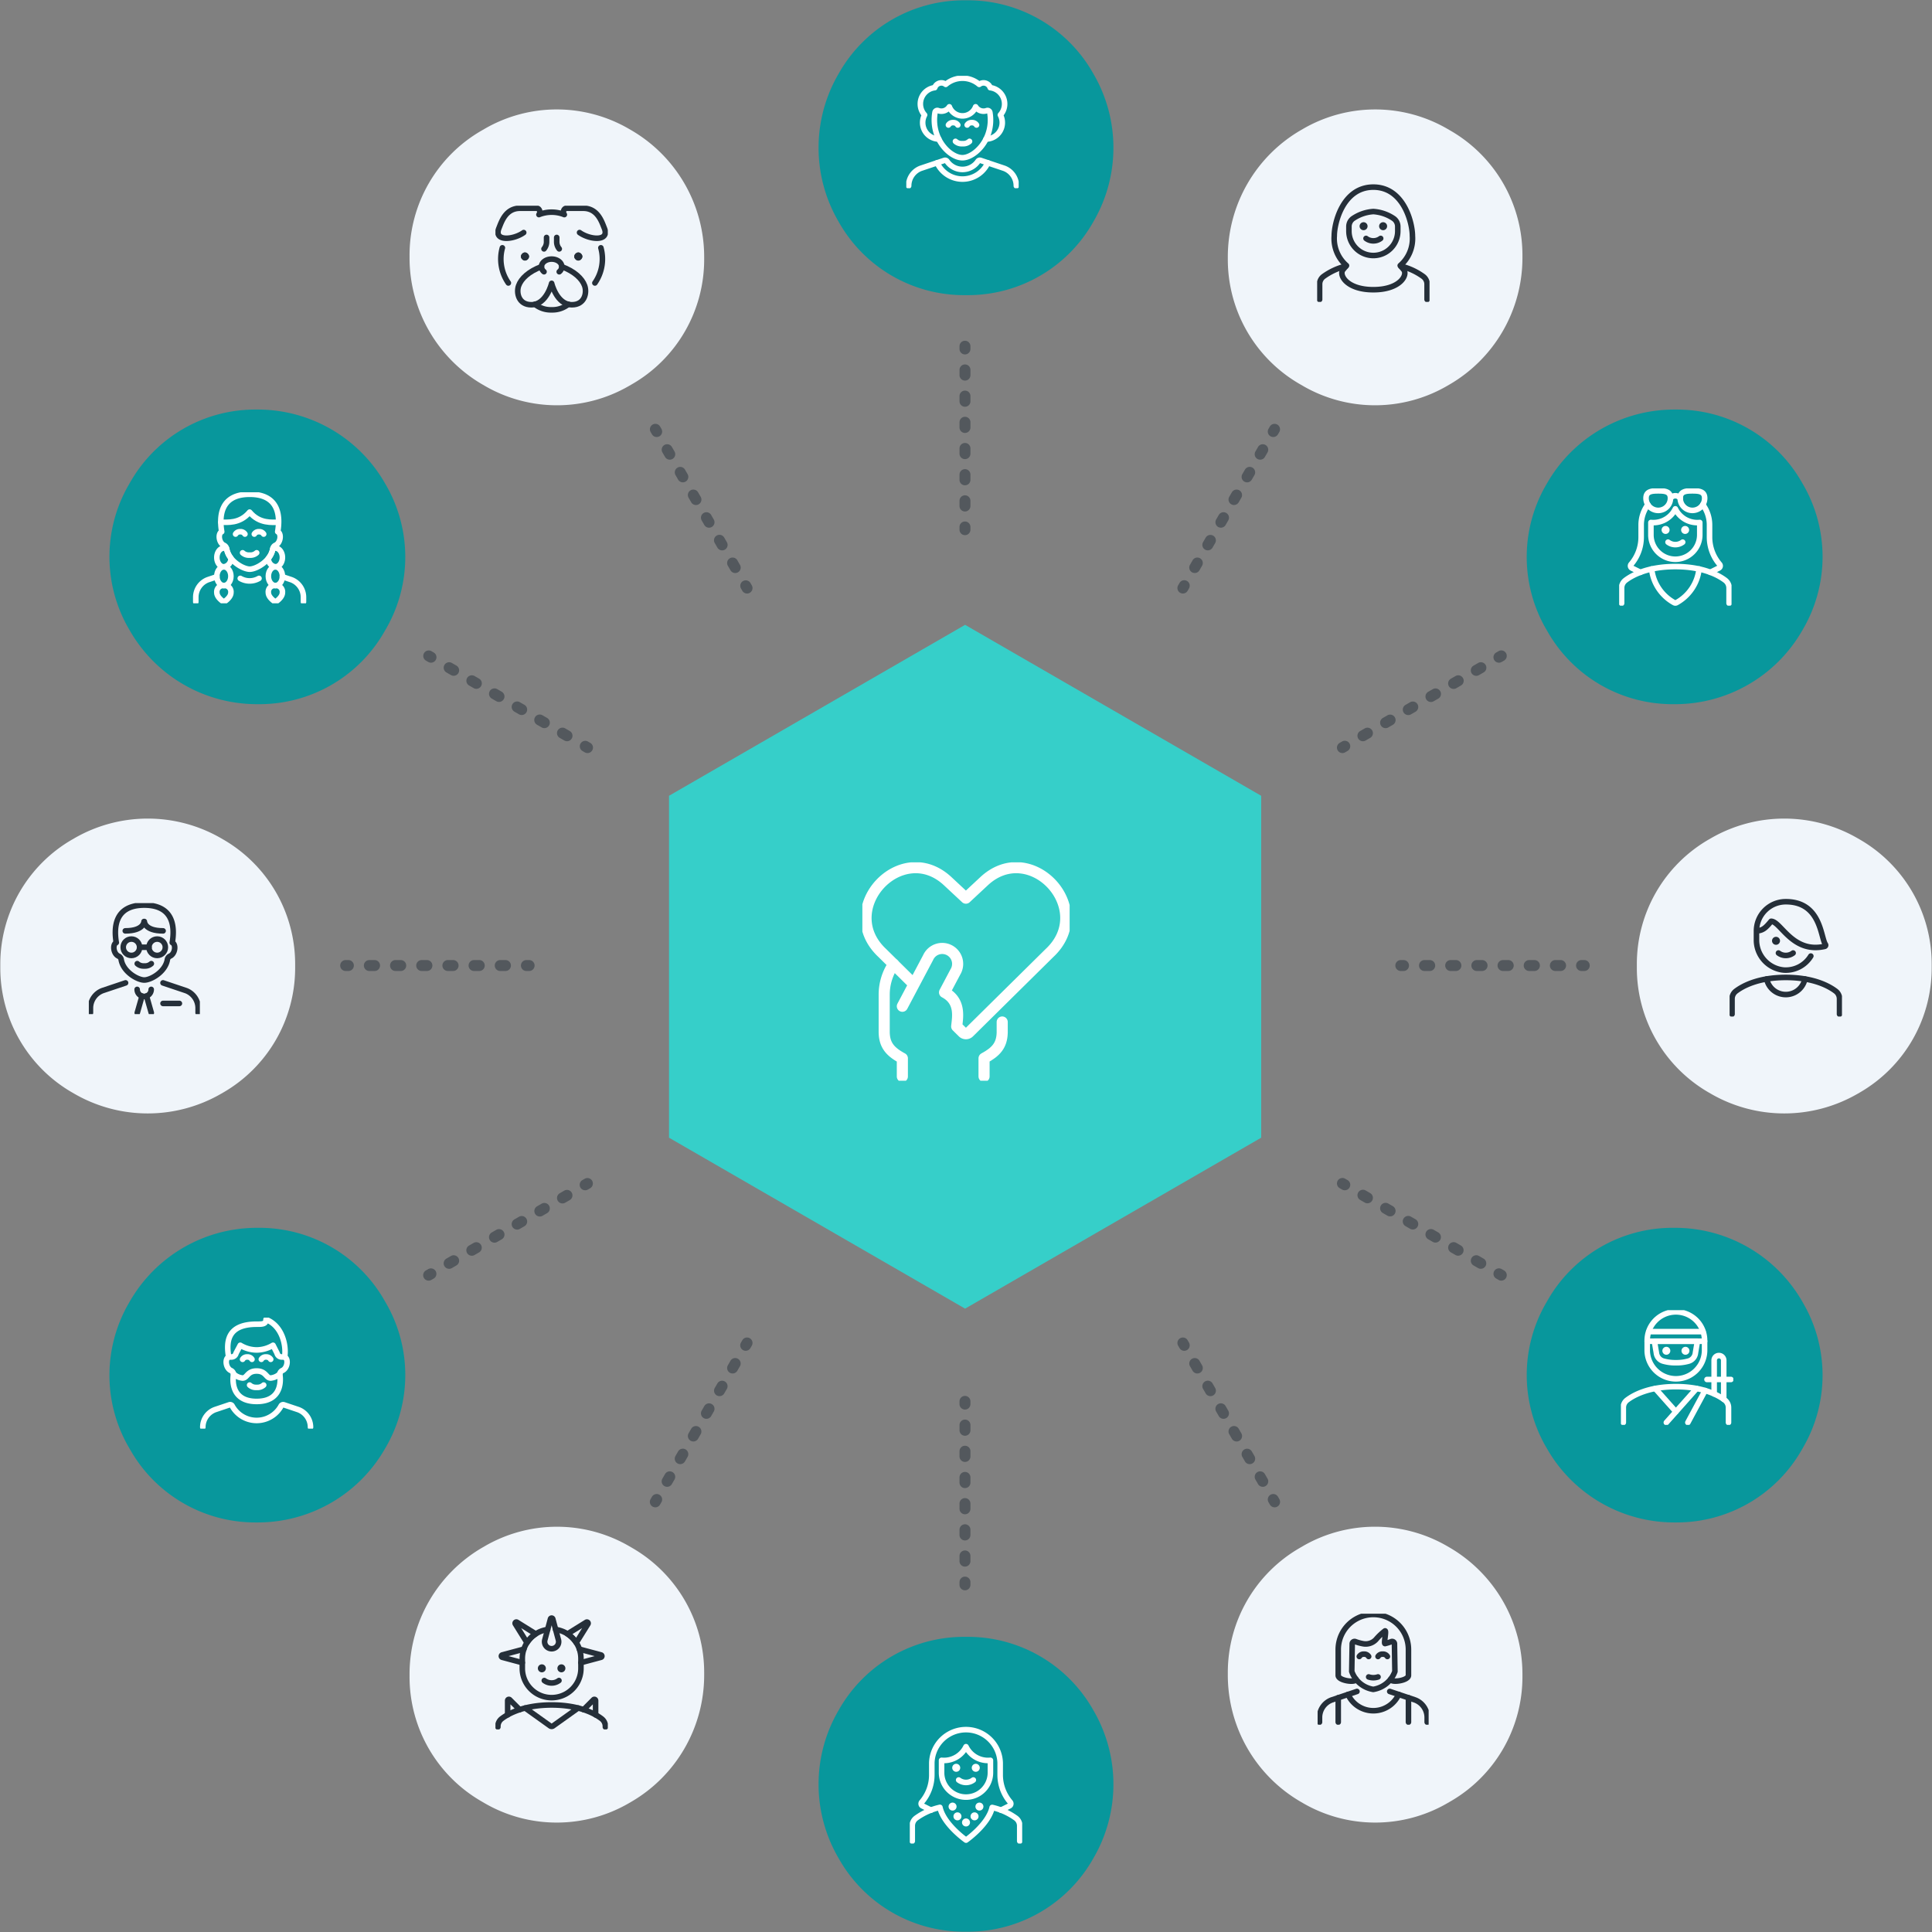 <svg xmlns="http://www.w3.org/2000/svg" xmlns:xlink="http://www.w3.org/1999/xlink" width="522" height="522" viewBox="0 0 522 522"><rect x="0" y="0" width="522" height="522" fill="#808080" stroke="none"/><defs><clipPath id="clip-path"><rect id="Rechteck_3107" data-name="Rechteck 3107" width="522" height="522" transform="translate(-0.082 -0.082)" fill="#e3e9ef"></rect></clipPath><clipPath id="clip-path-2"><rect id="Rechteck_3106" data-name="Rechteck 3106" width="522" height="522" transform="translate(-0.082 -0.082)" fill="none"></rect></clipPath><clipPath id="clip-path-3"><rect id="Rechteck_3094" data-name="Rechteck 3094" width="2.951" height="52.522" fill="none"></rect></clipPath><clipPath id="clip-path-4"><rect id="Rechteck_3095" data-name="Rechteck 3095" width="2.951" height="52.52" fill="none"></rect></clipPath><clipPath id="clip-path-5"><rect id="Rechteck_3096" data-name="Rechteck 3096" width="27.736" height="45.881" fill="none"></rect></clipPath><clipPath id="clip-path-6"><rect id="Rechteck_3097" data-name="Rechteck 3097" width="27.735" height="45.878" fill="none"></rect></clipPath><clipPath id="clip-path-7"><rect id="Rechteck_3098" data-name="Rechteck 3098" width="45.88" height="27.738" fill="none"></rect></clipPath><clipPath id="clip-path-8"><rect id="Rechteck_3099" data-name="Rechteck 3099" width="45.879" height="27.735" fill="none"></rect></clipPath><clipPath id="clip-path-9"><rect id="Rechteck_3100" data-name="Rechteck 3100" width="52.521" height="2.951" fill="none"></rect></clipPath><clipPath id="clip-path-10"><rect id="Rechteck_3101" data-name="Rechteck 3101" width="52.519" height="2.951" fill="none"></rect></clipPath><clipPath id="clip-path-14"><rect id="Rechteck_3105" data-name="Rechteck 3105" width="27.735" height="45.879" fill="none"></rect></clipPath><clipPath id="clip-path-15"><rect id="Rechteck_3057" data-name="Rechteck 3057" width="56" height="59" transform="translate(0.32 0.237)" fill="none" stroke="#fff" stroke-width="3"></rect></clipPath><clipPath id="clip-path-16"><rect id="Rechteck_3058" data-name="Rechteck 3058" width="30.361" height="30.735" fill="none" stroke="#252f39" stroke-width="1.5"></rect></clipPath><clipPath id="clip-path-17"><rect id="Rechteck_3059" data-name="Rechteck 3059" width="30.361" height="31.681" fill="none" stroke="#252f39" stroke-width="1.5"></rect></clipPath><clipPath id="clip-path-18"><rect id="Rechteck_3060" data-name="Rechteck 3060" width="30.361" height="31.007" fill="none" stroke="#fff" stroke-width="1.5"></rect></clipPath><clipPath id="clip-path-19"><rect id="Rechteck_3061" data-name="Rechteck 3061" width="30.361" height="31.681" fill="none" stroke="#fff" stroke-width="1.5"></rect></clipPath><clipPath id="clip-path-21"><rect id="Rechteck_3063" data-name="Rechteck 3063" width="30" height="30" transform="translate(0.121 0.422)" fill="none" stroke="#252f39" stroke-width="1.5"></rect></clipPath><clipPath id="clip-path-22"><rect id="Rechteck_3090" data-name="Rechteck 3090" width="31" height="30" transform="translate(-0.163 0.117)" fill="none" stroke="#fff" stroke-width="1.5"></rect></clipPath><clipPath id="clip-path-23"><rect id="Rechteck_3091" data-name="Rechteck 3091" width="30" height="30" transform="translate(0.198 0.082)" fill="none" stroke="#252f39" stroke-width="1.5"></rect></clipPath><clipPath id="clip-path-24"><rect id="Rechteck_3092" data-name="Rechteck 3092" width="31" height="30" transform="translate(-0.266 0.086)" fill="none" stroke="#fff" stroke-width="1.5"></rect></clipPath><clipPath id="clip-path-25"><rect id="Rechteck_3093" data-name="Rechteck 3093" width="30.361" height="28.819" fill="none" stroke="#252f39" stroke-width="1.5"></rect></clipPath><clipPath id="clip-path-26"><rect id="Rechteck_3108" data-name="Rechteck 3108" width="30.361" height="31.676" fill="none" stroke="#252f39" stroke-width="1.5"></rect></clipPath><clipPath id="clip-path-27"><rect id="Rechteck_3109" data-name="Rechteck 3109" width="30.361" height="30.349" fill="none" stroke="#fff" stroke-width="1.5"></rect></clipPath></defs><g id="Gruppe_5209" data-name="Gruppe 5209" transform="translate(-730.918 -861.918)"><g id="Gruppe_5203" data-name="Gruppe 5203" transform="translate(731 862)" clip-path="url(#clip-path)"><g id="Gruppe_5202" data-name="Gruppe 5202"><g id="Gruppe_5201" data-name="Gruppe 5201" clip-path="url(#clip-path-2)"><g id="Gruppe_5167" data-name="Gruppe 5167" transform="translate(259.164 91.987)" opacity="0.5"><g id="Gruppe_5166" data-name="Gruppe 5166"><g id="Gruppe_5165" data-name="Gruppe 5165" clip-path="url(#clip-path-3)"><path id="Pfad_6720" data-name="Pfad 6720" d="M177.149,66.041a1.476,1.476,0,0,1-1.475-1.475v-.738a1.475,1.475,0,1,1,2.951,0v.738a1.476,1.476,0,0,1-1.475,1.475" transform="translate(-175.674 -62.353)" fill="#252f39"></path><path id="Pfad_6721" data-name="Pfad 6721" d="M177.149,106.419a1.476,1.476,0,0,1-1.475-1.475v-1.416a1.475,1.475,0,0,1,2.951,0v1.416a1.476,1.476,0,0,1-1.475,1.475m0-7.075a1.476,1.476,0,0,1-1.475-1.475V96.457a1.475,1.475,0,0,1,2.951,0v1.412a1.476,1.476,0,0,1-1.475,1.475m0-7.071a1.476,1.476,0,0,1-1.475-1.475V89.383a1.475,1.475,0,0,1,2.951,0V90.8a1.476,1.476,0,0,1-1.475,1.475m0-7.072a1.476,1.476,0,0,1-1.475-1.475V82.309a1.475,1.475,0,0,1,2.951,0v1.416a1.476,1.476,0,0,1-1.475,1.475m0-7.075a1.474,1.474,0,0,1-1.475-1.475V75.237a1.475,1.475,0,0,1,2.951,0V76.65a1.474,1.474,0,0,1-1.475,1.475m0-7.072a1.476,1.476,0,0,1-1.475-1.475V68.164a1.475,1.475,0,1,1,2.951,0v1.413a1.476,1.476,0,0,1-1.475,1.475" transform="translate(-175.674 -60.292)" fill="#252f39"></path><path id="Pfad_6722" data-name="Pfad 6722" d="M177.149,99.143a1.476,1.476,0,0,1-1.475-1.475V96.93a1.475,1.475,0,1,1,2.951,0v.738a1.476,1.476,0,0,1-1.475,1.475" transform="translate(-175.674 -46.621)" fill="#252f39"></path></g></g></g><g id="Gruppe_5170" data-name="Gruppe 5170" transform="translate(259.164 377.073)" opacity="0.5"><g id="Gruppe_5169" data-name="Gruppe 5169"><g id="Gruppe_5168" data-name="Gruppe 5168" clip-path="url(#clip-path-4)"><path id="Pfad_6723" data-name="Pfad 6723" d="M177.149,259.286a1.475,1.475,0,0,1-1.475-1.475v-.738a1.475,1.475,0,0,1,2.951,0v.738a1.475,1.475,0,0,1-1.475,1.475" transform="translate(-175.674 -255.598)" fill="#252f39"></path><path id="Pfad_6724" data-name="Pfad 6724" d="M177.149,299.663a1.476,1.476,0,0,1-1.475-1.475v-1.415a1.475,1.475,0,1,1,2.951,0v1.415a1.476,1.476,0,0,1-1.475,1.475m0-7.072a1.476,1.476,0,0,1-1.475-1.475V289.7a1.475,1.475,0,1,1,2.951,0v1.415a1.476,1.476,0,0,1-1.475,1.475m0-7.074a1.475,1.475,0,0,1-1.475-1.475v-1.413a1.475,1.475,0,0,1,2.951,0v1.413a1.475,1.475,0,0,1-1.475,1.475m0-7.072a1.475,1.475,0,0,1-1.475-1.475v-1.415a1.475,1.475,0,1,1,2.951,0v1.415a1.475,1.475,0,0,1-1.475,1.475m0-7.072a1.475,1.475,0,0,1-1.475-1.475v-1.415a1.475,1.475,0,0,1,2.951,0V269.9a1.475,1.475,0,0,1-1.475,1.475m0-7.072a1.475,1.475,0,0,1-1.475-1.475v-1.415a1.475,1.475,0,0,1,2.951,0v1.415a1.475,1.475,0,0,1-1.475,1.475" transform="translate(-175.674 -253.538)" fill="#252f39"></path><path id="Pfad_6725" data-name="Pfad 6725" d="M177.149,292.387a1.475,1.475,0,0,1-1.475-1.475v-.738a1.475,1.475,0,0,1,2.951,0v.738a1.475,1.475,0,0,1-1.475,1.475" transform="translate(-175.674 -239.867)" fill="#252f39"></path></g></g></g><g id="Gruppe_5173" data-name="Gruppe 5173" transform="translate(175.5 114.403)" opacity="0.5"><g id="Gruppe_5172" data-name="Gruppe 5172"><g id="Gruppe_5171" data-name="Gruppe 5171" clip-path="url(#clip-path-5)"><path id="Pfad_6726" data-name="Pfad 6726" d="M120.808,81.139a1.473,1.473,0,0,1-1.279-.738l-.369-.637a1.476,1.476,0,0,1,2.555-1.477l.369.639a1.474,1.474,0,0,1-1.276,2.213" transform="translate(-118.962 -77.548)" fill="#252f39"></path><path id="Pfad_6727" data-name="Pfad 6727" d="M141,116.106a1.473,1.473,0,0,1-1.279-.738l-.708-1.224a1.476,1.476,0,1,1,2.557-1.475l.707,1.224A1.475,1.475,0,0,1,141,116.106m-3.536-6.125a1.473,1.473,0,0,1-1.279-.738l-.707-1.224a1.475,1.475,0,1,1,2.554-1.475l.708,1.224a1.475,1.475,0,0,1-1.276,2.213m-3.538-6.125a1.476,1.476,0,0,1-1.279-.738l-.707-1.226a1.475,1.475,0,1,1,2.555-1.475l.708,1.226a1.476,1.476,0,0,1-1.278,2.213m-3.536-6.125a1.472,1.472,0,0,1-1.278-.738l-.708-1.224a1.475,1.475,0,1,1,2.555-1.475l.707,1.224a1.471,1.471,0,0,1-.54,2.014,1.45,1.45,0,0,1-.736.2M126.85,91.6a1.473,1.473,0,0,1-1.279-.738l-.708-1.226a1.476,1.476,0,0,1,2.557-1.475l.707,1.226A1.475,1.475,0,0,1,126.85,91.6m-3.536-6.125a1.473,1.473,0,0,1-1.279-.738l-.708-1.226a1.476,1.476,0,0,1,2.557-1.475l.707,1.226a1.475,1.475,0,0,1-1.276,2.213" transform="translate(-117.932 -75.764)" fill="#252f39"></path><path id="Pfad_6728" data-name="Pfad 6728" d="M137.359,109.8a1.473,1.473,0,0,1-1.279-.738l-.369-.637a1.476,1.476,0,0,1,2.555-1.477l.369.639a1.474,1.474,0,0,1-1.276,2.213" transform="translate(-111.096 -63.924)" fill="#252f39"></path></g></g></g><g id="Gruppe_5176" data-name="Gruppe 5176" transform="translate(318.043 361.296)" opacity="0.5"><g id="Gruppe_5175" data-name="Gruppe 5175"><g id="Gruppe_5174" data-name="Gruppe 5174" clip-path="url(#clip-path-6)"><path id="Pfad_6729" data-name="Pfad 6729" d="M217.431,248.494a1.473,1.473,0,0,1-1.279-.739l-.369-.64a1.474,1.474,0,0,1,2.555-1.472l.369.64a1.476,1.476,0,0,1-1.276,2.211" transform="translate(-215.585 -244.904)" fill="#252f39"></path><path id="Pfad_6730" data-name="Pfad 6730" d="M237.618,283.459a1.476,1.476,0,0,1-1.279-.738l-.707-1.224a1.475,1.475,0,1,1,2.555-1.475l.708,1.224a1.476,1.476,0,0,1-1.278,2.213m-3.535-6.125a1.47,1.47,0,0,1-1.279-.738l-.708-1.224a1.476,1.476,0,0,1,2.557-1.475l.707,1.225a1.474,1.474,0,0,1-1.276,2.213m-3.538-6.124a1.479,1.479,0,0,1-1.279-.738l-.707-1.226a1.475,1.475,0,1,1,2.555-1.475l.708,1.226a1.476,1.476,0,0,1-1.278,2.213m-3.536-6.125a1.473,1.473,0,0,1-1.279-.738l-.708-1.224a1.476,1.476,0,1,1,2.557-1.475l.707,1.224a1.475,1.475,0,0,1-1.276,2.213m-3.536-6.125a1.476,1.476,0,0,1-1.279-.738L221.487,257a1.475,1.475,0,0,1,2.555-1.475l.708,1.226a1.475,1.475,0,0,1-1.278,2.213m-3.536-6.125a1.473,1.473,0,0,1-1.279-.738l-.708-1.224a1.476,1.476,0,0,1,2.557-1.475l.707,1.224a1.475,1.475,0,0,1-1.276,2.213" transform="translate(-214.555 -243.12)" fill="#252f39"></path><path id="Pfad_6731" data-name="Pfad 6731" d="M233.981,277.159a1.473,1.473,0,0,1-1.279-.738l-.369-.639a1.475,1.475,0,0,1,2.555-1.475l.369.639a1.475,1.475,0,0,1-1.276,2.213" transform="translate(-207.72 -231.28)" fill="#252f39"></path></g></g></g><g id="Gruppe_5179" data-name="Gruppe 5179" transform="translate(114.254 175.649)" opacity="0.5"><g id="Gruppe_5178" data-name="Gruppe 5178"><g id="Gruppe_5177" data-name="Gruppe 5177" clip-path="url(#clip-path-7)"><path id="Pfad_6732" data-name="Pfad 6732" d="M79.558,122.383a1.486,1.486,0,0,1-.738-.2l-.637-.369a1.476,1.476,0,0,1,1.477-2.555l.637.369a1.474,1.474,0,0,1-.739,2.751" transform="translate(-77.447 -119.063)" fill="#252f39"></path><path id="Pfad_6733" data-name="Pfad 6733" d="M114.527,142.572a1.471,1.471,0,0,1-.736-.2l-1.224-.707a1.476,1.476,0,1,1,1.475-2.557l1.224.708a1.475,1.475,0,0,1-.739,2.753m-6.125-3.536a1.463,1.463,0,0,1-.736-.2l-1.224-.708a1.475,1.475,0,1,1,1.475-2.554l1.224.707a1.475,1.475,0,0,1-.739,2.753m-6.125-3.538a1.485,1.485,0,0,1-.736-.2l-1.226-.708a1.475,1.475,0,0,1,1.475-2.555l1.226.707a1.475,1.475,0,0,1-.739,2.753m-6.125-3.536a1.463,1.463,0,0,1-.736-.2l-1.224-.707a1.475,1.475,0,0,1,1.475-2.555l1.224.708a1.475,1.475,0,0,1-.739,2.751m-6.125-3.536a1.467,1.467,0,0,1-.736-.2l-1.226-.707a1.476,1.476,0,0,1,1.475-2.557l1.226.708a1.475,1.475,0,0,1-.739,2.753M83.9,124.89a1.472,1.472,0,0,1-.736-.2l-1.226-.707a1.476,1.476,0,0,1,1.475-2.557l1.226.708a1.475,1.475,0,0,1-.739,2.753" transform="translate(-75.662 -118.033)" fill="#252f39"></path><path id="Pfad_6734" data-name="Pfad 6734" d="M108.225,138.935a1.473,1.473,0,0,1-.738-.2l-.637-.369a1.476,1.476,0,0,1,1.477-2.555l.637.369a1.475,1.475,0,0,1-.739,2.753" transform="translate(-63.822 -111.197)" fill="#252f39"></path></g></g></g><g id="Gruppe_5182" data-name="Gruppe 5182" transform="translate(361.146 318.194)" opacity="0.5"><g id="Gruppe_5181" data-name="Gruppe 5181"><g id="Gruppe_5180" data-name="Gruppe 5180" clip-path="url(#clip-path-8)"><path id="Pfad_6735" data-name="Pfad 6735" d="M246.915,219.007a1.463,1.463,0,0,1-.736-.2l-.639-.369a1.475,1.475,0,0,1,1.475-2.555l.639.369a1.475,1.475,0,0,1-.739,2.753" transform="translate(-244.802 -215.687)" fill="#252f39"></path><path id="Pfad_6736" data-name="Pfad 6736" d="M281.882,239.193a1.475,1.475,0,0,1-.735-.2l-1.224-.707a1.474,1.474,0,1,1,1.472-2.555l1.224.705a1.475,1.475,0,0,1-.738,2.753m-6.127-3.535a1.467,1.467,0,0,1-.736-.2l-1.224-.707a1.476,1.476,0,0,1,1.475-2.557l1.224.708a1.475,1.475,0,0,1-.739,2.753m-6.124-3.538a1.476,1.476,0,0,1-.735-.2l-1.224-.707a1.474,1.474,0,0,1,1.472-2.555l1.224.705a1.475,1.475,0,0,1-.738,2.753m-6.125-3.535a1.463,1.463,0,0,1-.736-.2l-1.224-.707a1.476,1.476,0,1,1,1.475-2.557l1.224.708a1.475,1.475,0,0,1-.739,2.753m-6.125-3.538a1.464,1.464,0,0,1-.735-.2l-1.224-.707a1.474,1.474,0,0,1,1.472-2.555l1.224.705a1.474,1.474,0,0,1-.738,2.753m-6.125-3.535a1.463,1.463,0,0,1-.736-.2l-1.224-.707a1.476,1.476,0,0,1,1.475-2.557l1.224.708a1.475,1.475,0,0,1-.739,2.753" transform="translate(-243.018 -214.657)" fill="#252f39"></path><path id="Pfad_6737" data-name="Pfad 6737" d="M275.581,235.557a1.458,1.458,0,0,1-.735-.2l-.64-.369a1.474,1.474,0,0,1,1.472-2.555l.64.369a1.475,1.475,0,0,1-.738,2.753" transform="translate(-231.179 -207.822)" fill="#252f39"></path></g></g></g><g id="Gruppe_5185" data-name="Gruppe 5185" transform="translate(91.836 259.315)" opacity="0.5"><g id="Gruppe_5184" data-name="Gruppe 5184"><g id="Gruppe_5183" data-name="Gruppe 5183" clip-path="url(#clip-path-9)"><path id="Pfad_6738" data-name="Pfad 6738" d="M64.464,178.727h-.738a1.475,1.475,0,0,1,0-2.951h.738a1.475,1.475,0,1,1,0,2.951" transform="translate(-62.251 -175.776)" fill="#252f39"></path><path id="Pfad_6739" data-name="Pfad 6739" d="M104.841,178.727h-1.415a1.475,1.475,0,0,1,0-2.951h1.415a1.475,1.475,0,1,1,0,2.951m-7.074,0H96.354a1.475,1.475,0,1,1,0-2.951h1.413a1.475,1.475,0,0,1,0,2.951m-7.072,0H89.28a1.475,1.475,0,0,1,0-2.951h1.415a1.475,1.475,0,1,1,0,2.951m-7.072,0H82.207a1.475,1.475,0,0,1,0-2.951h1.415a1.475,1.475,0,1,1,0,2.951m-7.074,0H75.134a1.475,1.475,0,1,1,0-2.951h1.415a1.475,1.475,0,1,1,0,2.951m-7.072,0H68.061a1.475,1.475,0,0,1,0-2.951h1.415a1.475,1.475,0,1,1,0,2.951" transform="translate(-60.19 -175.776)" fill="#252f39"></path><path id="Pfad_6740" data-name="Pfad 6740" d="M97.565,178.727h-.738a1.475,1.475,0,1,1,0-2.951h.738a1.475,1.475,0,1,1,0,2.951" transform="translate(-46.519 -175.776)" fill="#252f39"></path></g></g></g><g id="Gruppe_5188" data-name="Gruppe 5188" transform="translate(376.922 259.315)" opacity="0.5"><g id="Gruppe_5187" data-name="Gruppe 5187"><g id="Gruppe_5186" data-name="Gruppe 5186" clip-path="url(#clip-path-10)"><path id="Pfad_6741" data-name="Pfad 6741" d="M257.709,178.727h-.738a1.475,1.475,0,0,1,0-2.951h.738a1.475,1.475,0,0,1,0,2.951" transform="translate(-255.496 -175.776)" fill="#252f39"></path><path id="Pfad_6742" data-name="Pfad 6742" d="M298.084,178.727H296.67a1.475,1.475,0,0,1,0-2.951h1.415a1.475,1.475,0,0,1,0,2.951m-7.072,0H289.6a1.475,1.475,0,0,1,0-2.951h1.415a1.475,1.475,0,0,1,0,2.951m-7.074,0h-1.413a1.475,1.475,0,0,1,0-2.951h1.413a1.475,1.475,0,0,1,0,2.951m-7.072,0h-1.415a1.475,1.475,0,0,1,0-2.951h1.415a1.475,1.475,0,1,1,0,2.951m-7.072,0h-1.415a1.475,1.475,0,0,1,0-2.951h1.415a1.475,1.475,0,0,1,0,2.951m-7.072,0h-1.415a1.475,1.475,0,0,1,0-2.951h1.415a1.475,1.475,0,0,1,0,2.951" transform="translate(-253.436 -175.776)" fill="#252f39"></path><path id="Pfad_6743" data-name="Pfad 6743" d="M290.809,178.727h-.738a1.475,1.475,0,0,1,0-2.951h.738a1.475,1.475,0,1,1,0,2.951" transform="translate(-239.765 -175.776)" fill="#252f39"></path></g></g></g><g id="Gruppe_5191" data-name="Gruppe 5191" transform="translate(114.254 318.191)" opacity="0.5"><g id="Gruppe_5190" data-name="Gruppe 5190"><g id="Gruppe_5189" data-name="Gruppe 5189" clip-path="url(#clip-path-7)"><path id="Pfad_6744" data-name="Pfad 6744" d="M78.924,235.557a1.475,1.475,0,0,1-.739-2.753l.637-.369A1.476,1.476,0,0,1,80.3,234.99l-.637.369a1.473,1.473,0,0,1-.738.2" transform="translate(-77.446 -207.819)" fill="#252f39"></path><path id="Pfad_6745" data-name="Pfad 6745" d="M82.678,239.194a1.475,1.475,0,0,1-.739-2.753l1.224-.707a1.475,1.475,0,1,1,1.475,2.555L83.414,239a1.485,1.485,0,0,1-.736.2m6.125-3.536a1.475,1.475,0,0,1-.739-2.753l1.224-.708a1.476,1.476,0,0,1,1.475,2.557l-1.224.707a1.471,1.471,0,0,1-.736.2m6.125-3.536a1.475,1.475,0,0,1-.739-2.753l1.226-.707a1.475,1.475,0,0,1,1.475,2.555l-1.226.708a1.485,1.485,0,0,1-.736.2m6.125-3.536a1.475,1.475,0,0,1-.739-2.753l1.224-.708a1.476,1.476,0,1,1,1.475,2.557l-1.224.707a1.472,1.472,0,0,1-.736.2m6.125-3.538a1.475,1.475,0,0,1-.739-2.753l1.226-.707a1.475,1.475,0,0,1,1.475,2.555l-1.226.708a1.466,1.466,0,0,1-.736.2m6.125-3.535a1.475,1.475,0,0,1-.739-2.753l1.226-.708a1.476,1.476,0,0,1,1.475,2.557l-1.226.707a1.471,1.471,0,0,1-.736.2" transform="translate(-75.662 -214.654)" fill="#252f39"></path><path id="Pfad_6746" data-name="Pfad 6746" d="M107.591,219.006a1.475,1.475,0,0,1-.741-2.753l.639-.369a1.476,1.476,0,0,1,1.477,2.555l-.637.369a1.477,1.477,0,0,1-.738.2" transform="translate(-63.823 -215.685)" fill="#252f39"></path></g></g></g><g id="Gruppe_5194" data-name="Gruppe 5194" transform="translate(361.146 175.65)" opacity="0.5"><g id="Gruppe_5193" data-name="Gruppe 5193"><g id="Gruppe_5192" data-name="Gruppe 5192" clip-path="url(#clip-path-8)"><path id="Pfad_6747" data-name="Pfad 6747" d="M246.279,138.934a1.475,1.475,0,0,1-.739-2.753l.639-.369a1.475,1.475,0,0,1,1.475,2.555l-.639.369a1.463,1.463,0,0,1-.736.2" transform="translate(-244.802 -111.199)" fill="#252f39"></path><path id="Pfad_6748" data-name="Pfad 6748" d="M250.034,142.571a1.474,1.474,0,0,1-.739-2.751l1.224-.708a1.475,1.475,0,1,1,1.475,2.555l-1.224.707a1.464,1.464,0,0,1-.736.2m6.125-3.536a1.475,1.475,0,0,1-.739-2.753l1.226-.707a1.475,1.475,0,1,1,1.475,2.555l-1.226.708a1.481,1.481,0,0,1-.736.2m6.125-3.536a1.475,1.475,0,0,1-.739-2.753l1.224-.707a1.475,1.475,0,1,1,1.475,2.555l-1.224.707a1.463,1.463,0,0,1-.736.2m6.124-3.536a1.476,1.476,0,0,1-.739-2.753l1.226-.708a1.476,1.476,0,1,1,1.475,2.557l-1.226.707a1.463,1.463,0,0,1-.736.2m6.127-3.536a1.475,1.475,0,0,1-.739-2.753l1.224-.707a1.475,1.475,0,1,1,1.475,2.554l-1.224.708a1.468,1.468,0,0,1-.736.2m6.124-3.536a1.475,1.475,0,0,1-.739-2.753l1.224-.707a1.475,1.475,0,1,1,1.475,2.554l-1.224.708a1.464,1.464,0,0,1-.736.2" transform="translate(-243.017 -118.034)" fill="#252f39"></path><path id="Pfad_6749" data-name="Pfad 6749" d="M274.944,122.383a1.474,1.474,0,0,1-.738-2.751l.64-.369a1.474,1.474,0,1,1,1.472,2.555l-.64.369a1.476,1.476,0,0,1-.735.2" transform="translate(-231.179 -119.064)" fill="#252f39"></path></g></g></g><g id="Gruppe_5197" data-name="Gruppe 5197" transform="translate(175.5 361.293)" opacity="0.5"><g id="Gruppe_5196" data-name="Gruppe 5196"><g id="Gruppe_5195" data-name="Gruppe 5195" clip-path="url(#clip-path-5)"><path id="Pfad_6750" data-name="Pfad 6750" d="M120.436,277.159a1.474,1.474,0,0,1-1.276-2.213l.369-.639a1.475,1.475,0,0,1,2.555,1.475l-.369.639a1.473,1.473,0,0,1-1.279.738" transform="translate(-118.962 -231.277)" fill="#252f39"></path><path id="Pfad_6751" data-name="Pfad 6751" d="M122.6,283.46a1.475,1.475,0,0,1-1.276-2.213l.707-1.224a1.475,1.475,0,1,1,2.555,1.475l-.708,1.224a1.472,1.472,0,0,1-1.278.738m3.536-6.127a1.473,1.473,0,0,1-1.276-2.213l.707-1.224a1.475,1.475,0,1,1,2.555,1.475l-.707,1.224a1.473,1.473,0,0,1-1.279.738m3.536-6.124A1.476,1.476,0,0,1,128.4,269l.707-1.226a1.476,1.476,0,0,1,2.557,1.475l-.708,1.226a1.476,1.476,0,0,1-1.279.738m3.538-6.125a1.475,1.475,0,0,1-1.276-2.213l.707-1.224a1.475,1.475,0,1,1,2.555,1.475l-.708,1.224a1.472,1.472,0,0,1-1.278.738m3.536-6.127a1.474,1.474,0,0,1-1.276-2.213l.707-1.224A1.475,1.475,0,0,1,138.736,257l-.708,1.224a1.469,1.469,0,0,1-1.278.738m3.536-6.124a1.475,1.475,0,0,1-1.276-2.213l.707-1.226a1.476,1.476,0,0,1,2.557,1.475l-.708,1.226a1.476,1.476,0,0,1-1.279.738" transform="translate(-117.932 -243.118)" fill="#252f39"></path><path id="Pfad_6752" data-name="Pfad 6752" d="M136.987,248.492a1.474,1.474,0,0,1-1.276-2.213l.369-.639a1.475,1.475,0,1,1,2.555,1.475l-.369.639a1.473,1.473,0,0,1-1.279.738" transform="translate(-111.096 -244.902)" fill="#252f39"></path></g></g></g><g id="Gruppe_5200" data-name="Gruppe 5200" transform="translate(318.043 114.403)" opacity="0.5"><g id="Gruppe_5199" data-name="Gruppe 5199"><g id="Gruppe_5198" data-name="Gruppe 5198" clip-path="url(#clip-path-14)"><path id="Pfad_6753" data-name="Pfad 6753" d="M217.059,109.8a1.475,1.475,0,0,1-1.276-2.213l.369-.639a1.475,1.475,0,1,1,2.555,1.475l-.369.639a1.473,1.473,0,0,1-1.279.738" transform="translate(-215.585 -63.925)" fill="#252f39"></path><path id="Pfad_6754" data-name="Pfad 6754" d="M219.227,116.1a1.476,1.476,0,0,1-1.278-2.213l.708-1.226a1.475,1.475,0,1,1,2.555,1.475l-.707,1.226a1.476,1.476,0,0,1-1.279.738m3.536-6.125a1.475,1.475,0,0,1-1.276-2.213l.707-1.224a1.476,1.476,0,0,1,2.557,1.475l-.708,1.224a1.473,1.473,0,0,1-1.279.738m3.536-6.125a1.476,1.476,0,0,1-1.278-2.213l.708-1.224a1.475,1.475,0,0,1,2.555,1.475l-.707,1.224a1.476,1.476,0,0,1-1.279.738m3.536-6.125a1.475,1.475,0,0,1-1.276-2.213l.707-1.224a1.476,1.476,0,0,1,2.557,1.475l-.708,1.224a1.473,1.473,0,0,1-1.279.738m3.538-6.124a1.475,1.475,0,0,1-1.278-2.213l.708-1.226a1.475,1.475,0,1,1,2.555,1.475l-.707,1.226a1.476,1.476,0,0,1-1.279.738m3.535-6.125a1.475,1.475,0,0,1-1.276-2.213l.707-1.226a1.476,1.476,0,0,1,2.557,1.475l-.708,1.226a1.473,1.473,0,0,1-1.279.738" transform="translate(-214.555 -75.764)" fill="#252f39"></path><path id="Pfad_6755" data-name="Pfad 6755" d="M233.609,81.139a1.475,1.475,0,0,1-1.276-2.213l.369-.639a1.476,1.476,0,0,1,2.555,1.477l-.369.637a1.473,1.473,0,0,1-1.279.738" transform="translate(-207.72 -77.548)" fill="#252f39"></path></g></g></g><path id="Pfad_6756" data-name="Pfad 6756" d="M190.291,299.725a38.855,38.855,0,0,1,33.636,19.519l.314.546a39.606,39.606,0,0,1,0,39.534l-.314.546a38.855,38.855,0,0,1-33.636,19.519H189.1a38.856,38.856,0,0,1-33.64-19.519l-.314-.546a39.606,39.606,0,0,1,0-39.534l.314-.546A38.855,38.855,0,0,1,189.1,299.725Z" transform="translate(71.223 142.446)" fill="#08979c"></path><path id="Pfad_6757" data-name="Pfad 6757" d="M190.291,0a38.855,38.855,0,0,1,33.636,19.519l.314.546a39.606,39.606,0,0,1,0,39.534l-.314.546a38.855,38.855,0,0,1-33.636,19.519H189.1a38.856,38.856,0,0,1-33.64-19.519l-.314-.546a39.606,39.606,0,0,1,0-39.534l.314-.546A38.855,38.855,0,0,1,189.1,0Z" transform="translate(71.223)" fill="#08979c"></path><path id="Pfad_6758" data-name="Pfad 6758" d="M245.217,284.728a38.854,38.854,0,0,1,38.889.087l.544.316a39.6,39.6,0,0,1,19.767,34.236V320a38.849,38.849,0,0,1-19.369,33.721l-1.03.595a38.851,38.851,0,0,1-38.894-.084l-.544-.316a39.6,39.6,0,0,1-19.767-34.236v-.63a38.852,38.852,0,0,1,19.369-33.721Z" transform="translate(106.844 132.861)" fill="#f0f5fa"></path><path id="Pfad_6759" data-name="Pfad 6759" d="M95.355,25.159a38.854,38.854,0,0,1,38.889.087l.544.316A39.6,39.6,0,0,1,154.555,59.8v.63A38.849,38.849,0,0,1,135.187,94.15l-1.03.595a38.851,38.851,0,0,1-38.894-.084l-.544-.316A39.6,39.6,0,0,1,74.952,60.108v-.63A38.852,38.852,0,0,1,94.321,25.757Z" transform="translate(35.621 9.499)" fill="#f0f5fa"></path><path id="Pfad_6760" data-name="Pfad 6760" d="M285.326,244.183a38.851,38.851,0,0,1,33.723-19.369h.63a39.606,39.606,0,0,1,34.236,19.767l.314.544a38.85,38.85,0,0,1,.087,38.889l-.594,1.03A38.851,38.851,0,0,1,320,304.417h-.63a39.606,39.606,0,0,1-34.236-19.767l-.316-.544a38.857,38.857,0,0,1-.087-38.889Z" transform="translate(132.861 106.844)" fill="#08979c"></path><path id="Pfad_6761" data-name="Pfad 6761" d="M25.756,94.321A38.849,38.849,0,0,1,59.478,74.952h.63A39.606,39.606,0,0,1,94.345,94.719l.314.544a38.85,38.85,0,0,1,.087,38.889l-.595,1.03a38.851,38.851,0,0,1-33.724,19.373H59.8a39.606,39.606,0,0,1-34.236-19.767l-.316-.544a38.857,38.857,0,0,1-.087-38.889Z" transform="translate(9.499 35.621)" fill="#08979c"></path><path id="Pfad_6762" data-name="Pfad 6762" d="M299.725,189.1a38.855,38.855,0,0,1,19.519-33.636l.546-.314a39.606,39.606,0,0,1,39.534,0l.546.314A38.855,38.855,0,0,1,379.389,189.1v1.189a38.856,38.856,0,0,1-19.519,33.64l-.546.314a39.606,39.606,0,0,1-39.534,0l-.546-.314a38.855,38.855,0,0,1-19.519-33.636Z" transform="translate(142.446 71.223)" fill="#f0f5fa"></path><path id="Pfad_6763" data-name="Pfad 6763" d="M0,189.1a38.855,38.855,0,0,1,19.519-33.636l.546-.314a39.606,39.606,0,0,1,39.534,0l.546.314A38.855,38.855,0,0,1,79.664,189.1v1.189a38.856,38.856,0,0,1-19.519,33.64l-.546.314a39.606,39.606,0,0,1-39.534,0l-.546-.314A38.855,38.855,0,0,1,0,190.291Z" transform="translate(0 71.223)" fill="#f0f5fa"></path><path id="Pfad_6764" data-name="Pfad 6764" d="M284.728,134.153a38.854,38.854,0,0,1,.087-38.889l.316-.544a39.6,39.6,0,0,1,34.236-19.767H320a38.849,38.849,0,0,1,33.721,19.369l.595,1.03a38.851,38.851,0,0,1-.084,38.894l-.316.544a39.6,39.6,0,0,1-34.236,19.767h-.63a38.852,38.852,0,0,1-33.721-19.369Z" transform="translate(132.861 35.621)" fill="#08979c"></path><path id="Pfad_6765" data-name="Pfad 6765" d="M25.159,284.015a38.854,38.854,0,0,1,.087-38.889l.316-.544A39.6,39.6,0,0,1,59.8,224.814h.63A38.849,38.849,0,0,1,94.15,244.183l.595,1.03a38.851,38.851,0,0,1-.084,38.894l-.316.544a39.6,39.6,0,0,1-34.236,19.767h-.63a38.852,38.852,0,0,1-33.721-19.369Z" transform="translate(9.499 106.844)" fill="#08979c"></path><path id="Pfad_6766" data-name="Pfad 6766" d="M244.183,94.15a38.851,38.851,0,0,1-19.369-33.723V59.8a39.606,39.606,0,0,1,19.767-34.236l.544-.314a38.85,38.85,0,0,1,38.889-.087l1.03.595a38.851,38.851,0,0,1,19.373,33.724v.63A39.606,39.606,0,0,1,284.65,94.345l-.544.316a38.857,38.857,0,0,1-38.889.087Z" transform="translate(106.844 9.499)" fill="#f0f5fa"></path><path id="Pfad_6767" data-name="Pfad 6767" d="M94.321,353.72A38.849,38.849,0,0,1,74.952,320v-.63a39.606,39.606,0,0,1,19.767-34.236l.544-.314a38.85,38.85,0,0,1,38.889-.087l1.03.595a38.851,38.851,0,0,1,19.373,33.724v.63a39.606,39.606,0,0,1-19.767,34.236l-.544.316a38.857,38.857,0,0,1-38.889.087Z" transform="translate(35.621 132.861)" fill="#f0f5fa"></path></g></g><path id="Pfad_6768" data-name="Pfad 6768" d="M194.358,105.015l-80,46.188V243.58l80,46.188,80-46.188V151.2Z" transform="translate(66.316 63.727)" fill="#36cfc9"></path></g><g id="Gruppe_5068" data-name="Gruppe 5068" transform="translate(963.236 1094.32)"><g id="Gruppe_5067" data-name="Gruppe 5067" transform="translate(0.361 0.361)" clip-path="url(#clip-path-15)"><path id="Pfad_6609" data-name="Pfad 6609" d="M5.041,11.129A14.645,14.645,0,0,0,2.5,19.4v9.924c0,3.711,1.648,5.47,4.905,7.245v4.905" transform="translate(3.719 16.611)" fill="none" stroke="#fff" stroke-linecap="round" stroke-linejoin="round" stroke-width="3"></path><path id="Pfad_6610" data-name="Pfad 6610" d="M18.405,17.5v2.926c-.105,3.466-1.749,5.165-4.905,6.885v4.905" transform="translate(19.699 25.866)" fill="none" stroke="#fff" stroke-linecap="round" stroke-linejoin="round" stroke-width="3"></path><path id="Pfad_6611" data-name="Pfad 6611" d="M13.451,32.007l-8.535-8.43C-7.888,11.637,9.983-7.582,22.575,4.164L27.48,8.736l4.905-4.572c12.6-11.746,30.467,7.473,17.659,19.413l-21.7,21.432a1.224,1.224,0,0,1-1.717,0l-1.633-1.614c.245-2.453,1.185-6.841-3.282-9.2l2.919-5.514a4.17,4.17,0,1,0-7.358-3.888L10.311,37.94" transform="translate(0.813 1.17)" fill="none" stroke="#fff" stroke-linecap="round" stroke-linejoin="round" stroke-width="3"></path></g></g><g id="Gruppe_5070" data-name="Gruppe 5070" transform="translate(864.78 1298.444)"><g id="Gruppe_5069" data-name="Gruppe 5069" clip-path="url(#clip-path-16)"><path id="Pfad_6612" data-name="Pfad 6612" d="M13.96,13.283a3.3,3.3,0,0,1-3.96,0" transform="translate(3.201 4.251)" fill="none" stroke="#252f39" stroke-linecap="round" stroke-linejoin="round" stroke-width="1.5"></path><path id="Pfad_6613" data-name="Pfad 6613" d="M13.58,10.533a.33.33,0,1,1-.33.33.33.33,0,0,1,.33-.33" transform="translate(4.241 3.371)" fill="none" stroke="#252f39" stroke-linecap="round" stroke-linejoin="round" stroke-width="1.5"></path><path id="Pfad_6614" data-name="Pfad 6614" d="M9.58,10.533a.33.33,0,1,1-.33.33.33.33,0,0,1,.33-.33" transform="translate(2.961 3.371)" fill="none" stroke="#252f39" stroke-linecap="round" stroke-linejoin="round" stroke-width="1.5"></path><path id="Pfad_6615" data-name="Pfad 6615" d="M12.339,2.839A7.921,7.921,0,0,0,5.5,10.685v2.64a7.92,7.92,0,1,0,15.841,0v-2.64A7.921,7.921,0,0,0,14.5,2.839" transform="translate(1.76 0.908)" fill="none" stroke="#252f39" stroke-linecap="round" stroke-linejoin="round" stroke-width="1.5"></path><path id="Pfad_6616" data-name="Pfad 6616" d="M7.287,6.859,1.459,8.421a.33.33,0,0,0,0,.638L6.871,10.51" transform="translate(0.389 2.195)" fill="none" stroke="#252f39" stroke-linecap="round" stroke-linejoin="round" stroke-width="1.5"></path><path id="Pfad_6617" data-name="Pfad 6617" d="M9.6,4.515,4.532,1.361a.33.33,0,0,0-.454.455l3.154,5.07A7.939,7.939,0,0,1,9.6,4.515Z" transform="translate(1.289 0.419)" fill="none" stroke="#252f39" stroke-linecap="round" stroke-linejoin="round" stroke-width="1.5"></path><path id="Pfad_6618" data-name="Pfad 6618" d="M14.748,4.514A7.965,7.965,0,0,1,17.124,6.89l3.152-5.07a.33.33,0,0,0-.454-.455Z" transform="translate(4.72 0.42)" fill="none" stroke="#252f39" stroke-linecap="round" stroke-linejoin="round" stroke-width="1.5"></path><path id="Pfad_6619" data-name="Pfad 6619" d="M17.6,10.508l5.412-1.452a.33.33,0,0,0,0-.638L17.185,6.859" transform="translate(5.5 2.195)" fill="none" stroke="#252f39" stroke-linecap="round" stroke-linejoin="round" stroke-width="1.5"></path><path id="Pfad_6620" data-name="Pfad 6620" d="M13.767,6.29,12.28.746a.329.329,0,0,0-.636,0L10.156,6.29a1.9,1.9,0,1,0,3.612,0Z" transform="translate(3.219 0.16)" fill="none" stroke="#252f39" stroke-linecap="round" stroke-linejoin="round" stroke-width="1.5"></path><path id="Pfad_6621" data-name="Pfad 6621" d="M29.541,24.223v-.14A2.61,2.61,0,0,0,28.525,22c-1.756-1.345-5.94-3.716-13.5-3.716S3.279,20.654,1.516,22A2.61,2.61,0,0,0,.5,24.083v.14" transform="translate(0.16 5.851)" fill="none" stroke="#252f39" stroke-linecap="round" stroke-linejoin="round" stroke-width="1.5"></path><path id="Pfad_6622" data-name="Pfad 6622" d="M20.389,18.912l-6.771,4.837a.662.662,0,0,1-.768,0L6.08,18.912" transform="translate(1.946 6.052)" fill="none" stroke="#252f39" stroke-linecap="round" stroke-linejoin="round" stroke-width="1.5"></path><path id="Pfad_6623" data-name="Pfad 6623" d="M5.741,19.911,3.064,17.233a.33.33,0,0,0-.564.234v3.844" transform="translate(0.8 5.484)" fill="none" stroke="#252f39" stroke-linecap="round" stroke-linejoin="round" stroke-width="1.5"></path><path id="Pfad_6624" data-name="Pfad 6624" d="M18.045,19.911l2.677-2.677a.33.33,0,0,1,.564.234v3.844" transform="translate(5.775 5.484)" fill="none" stroke="#252f39" stroke-linecap="round" stroke-linejoin="round" stroke-width="1.5"></path></g></g><g id="Gruppe_5072" data-name="Gruppe 5072" transform="translate(1198.233 1104.891)"><g id="Gruppe_5071" data-name="Gruppe 5071" clip-path="url(#clip-path-17)"><path id="Pfad_6625" data-name="Pfad 6625" d="M13.96,11A3.3,3.3,0,0,1,10,11" transform="translate(3.201 3.52)" fill="none" stroke="#252f39" stroke-linecap="round" stroke-linejoin="round" stroke-width="1.5"></path><path id="Pfad_6626" data-name="Pfad 6626" d="M29.541,25.9V21.8a2.61,2.61,0,0,0-1.016-2.084C26.769,18.376,22.585,16,15.021,16s-11.742,2.376-13.5,3.716A2.61,2.61,0,0,0,.5,21.8v4.1" transform="translate(0.16 5.121)" fill="none" stroke="#252f39" stroke-linecap="round" stroke-linejoin="round" stroke-width="1.5"></path><path id="Pfad_6627" data-name="Pfad 6627" d="M9.58,8.25a.33.33,0,1,1-.33.33.33.33,0,0,1,.33-.33" transform="translate(2.961 2.64)" fill="none" stroke="#252f39" stroke-linecap="round" stroke-linejoin="round" stroke-width="1.5"></path><path id="Pfad_6628" data-name="Pfad 6628" d="M7.583,16.312a5.28,5.28,0,0,0,10.341,0" transform="translate(2.427 5.22)" fill="none" stroke="#252f39" stroke-linecap="round" stroke-linejoin="round" stroke-width="1.5"></path><path id="Pfad_6629" data-name="Pfad 6629" d="M5.5,8.4c1.7-.147,2.376-.7,3.96-2.615,2.573,0,5.771,8.77,14.478,6.781a.333.333,0,0,0,.19-.517C22.809,10.1,22.92.427,13.32.5A7.911,7.911,0,0,0,5.5,8.42v2.311a8.141,8.141,0,0,0,7.353,8.229,7.921,7.921,0,0,0,7.33-3.777" transform="translate(1.76 0.16)" fill="none" stroke="#252f39" stroke-linecap="round" stroke-linejoin="round" stroke-width="1.5"></path></g></g><g id="Gruppe_5074" data-name="Gruppe 5074" transform="translate(1168.867 1215.899)"><g id="Gruppe_5073" data-name="Gruppe 5073" clip-path="url(#clip-path-18)"><path id="Pfad_6630" data-name="Pfad 6630" d="M7,6.5l.528,3.1a2.584,2.584,0,0,0,1.823,2.261,11.877,11.877,0,0,0,3.462.452,11.927,11.927,0,0,0,3.462-.446A2.586,2.586,0,0,0,18.1,9.6l.528-3.1Z" transform="translate(2.044 1.898)" fill="none" stroke="#fff" stroke-linecap="round" stroke-linejoin="round" stroke-width="1.5"></path><path id="Pfad_6631" data-name="Pfad 6631" d="M21,8.252a7.752,7.752,0,1,0-15.5,0v2.584a7.752,7.752,0,0,0,15.5,0Z" transform="translate(1.606 0.146)" fill="none" stroke="#fff" stroke-linecap="round" stroke-linejoin="round" stroke-width="1.5"></path><line id="Linie_548" data-name="Linie 548" x2="15.504" transform="translate(7.106 8.398)" fill="none" stroke="#fff" stroke-linecap="round" stroke-linejoin="round" stroke-width="1.5"></line><line id="Linie_549" data-name="Linie 549" x2="14.62" transform="translate(7.548 5.814)" fill="none" stroke="#fff" stroke-linecap="round" stroke-linejoin="round" stroke-width="1.5"></line><path id="Pfad_6632" data-name="Pfad 6632" d="M28.923,25.69V21.677a2.555,2.555,0,0,0-.995-2.04C26.2,18.326,22.115,16,14.712,16S3.22,18.326,1.495,19.637A2.555,2.555,0,0,0,.5,21.677V25.69" transform="translate(0.146 4.672)" fill="none" stroke="#fff" stroke-linecap="round" stroke-linejoin="round" stroke-width="1.5"></path><line id="Linie_550" data-name="Linie 550" y1="9.189" x2="8.168" transform="translate(12.274 21.173)" fill="none" stroke="#fff" stroke-linecap="round" stroke-linejoin="round" stroke-width="1.5"></line><line id="Linie_551" data-name="Linie 551" x1="5.58" y1="6.276" transform="translate(9.274 21.173)" fill="none" stroke="#fff" stroke-linecap="round" stroke-linejoin="round" stroke-width="1.5"></line><line id="Linie_552" data-name="Linie 552" x1="4.652" y2="8.639" transform="translate(18.088 21.722)" fill="none" stroke="#fff" stroke-linecap="round" stroke-linejoin="round" stroke-width="1.5"></line><line id="Linie_553" data-name="Linie 553" x2="6.46" transform="translate(23.255 18.734)" fill="none" stroke="#fff" stroke-linecap="round" stroke-linejoin="round" stroke-width="1.5"></line><path id="Pfad_6633" data-name="Pfad 6633" d="M22.084,21.315V10.792a1.292,1.292,0,1,0-2.584,0v9.061" transform="translate(5.693 2.774)" fill="none" stroke="#fff" stroke-linecap="round" stroke-linejoin="round" stroke-width="1.5"></path><path id="Pfad_6634" data-name="Pfad 6634" d="M13.573,8.25a.323.323,0,1,1-.323.323.323.323,0,0,1,.323-.323" transform="translate(3.869 2.409)" fill="none" stroke="#fff" stroke-linecap="round" stroke-linejoin="round" stroke-width="1.5"></path><path id="Pfad_6635" data-name="Pfad 6635" d="M9.573,8.25a.323.323,0,1,1-.323.323.323.323,0,0,1,.323-.323" transform="translate(2.701 2.409)" fill="none" stroke="#fff" stroke-linecap="round" stroke-linejoin="round" stroke-width="1.5"></path></g></g><g id="Gruppe_5076" data-name="Gruppe 5076" transform="translate(976.737 1328.331)"><g id="Gruppe_5075" data-name="Gruppe 5075" clip-path="url(#clip-path-19)"><path id="Pfad_6636" data-name="Pfad 6636" d="M29.541,25.708v-4.1a2.61,2.61,0,0,0-1.016-2.084,17.518,17.518,0,0,0-6.433-2.9c-1.012,4.6-7.057,8.825-7.057,8.825S8.985,21.22,7.977,16.6a17.555,17.555,0,0,0-6.46,2.924A2.61,2.61,0,0,0,.5,21.608v4.1" transform="translate(0.16 5.313)" fill="none" stroke="#fff" stroke-linecap="round" stroke-linejoin="round" stroke-width="1.5"></path><path id="Pfad_6637" data-name="Pfad 6637" d="M13.96,11A3.3,3.3,0,0,1,10,11" transform="translate(3.201 3.521)" fill="none" stroke="#fff" stroke-linecap="round" stroke-linejoin="round" stroke-width="1.5"></path><path id="Pfad_6638" data-name="Pfad 6638" d="M13.58,8.25a.33.33,0,1,1-.33.33.33.33,0,0,1,.33-.33" transform="translate(4.241 2.641)" fill="none" stroke="#fff" stroke-linecap="round" stroke-linejoin="round" stroke-width="1.5"></path><path id="Pfad_6639" data-name="Pfad 6639" d="M9.58,8.25a.33.33,0,1,1-.33.33.33.33,0,0,1,.33-.33" transform="translate(2.961 2.641)" fill="none" stroke="#fff" stroke-linecap="round" stroke-linejoin="round" stroke-width="1.5"></path><path id="Pfad_6640" data-name="Pfad 6640" d="M19.041,7.9A6.6,6.6,0,0,1,13.1,4.18,6.6,6.6,0,0,1,7.16,7.9a6.48,6.48,0,0,1-.66-.033V11.2a6.6,6.6,0,1,0,13.2,0V7.867A6.48,6.48,0,0,1,19.041,7.9Z" transform="translate(2.08 1.338)" fill="none" stroke="#fff" stroke-linecap="round" stroke-linejoin="round" stroke-width="1.5"></path><path id="Pfad_6641" data-name="Pfad 6641" d="M23.892,22.5l2.294-1.147a.66.66,0,0,0,.2-1.02,11.266,11.266,0,0,1-2.713-7.343V9.74A9.24,9.24,0,0,0,5.2,9.74v3.253A11.269,11.269,0,0,1,2.48,20.334a.659.659,0,0,0,.21,1.023l2.3,1.15" transform="translate(0.742 0.16)" fill="none" stroke="#fff" stroke-linecap="round" stroke-linejoin="round" stroke-width="1.5"></path><path id="Pfad_6642" data-name="Pfad 6642" d="M8.83,16.19a.329.329,0,1,1-.234.1.33.33,0,0,1,.234-.1" transform="translate(2.72 5.182)" fill="none" stroke="#fff" stroke-linecap="round" stroke-linejoin="round" stroke-width="1.5"></path><path id="Pfad_6643" data-name="Pfad 6643" d="M11.58,19.44a.329.329,0,1,1-.234.1.33.33,0,0,1,.234-.1" transform="translate(3.601 6.222)" fill="none" stroke="#fff" stroke-linecap="round" stroke-linejoin="round" stroke-width="1.5"></path><path id="Pfad_6644" data-name="Pfad 6644" d="M9.83,18.19a.329.329,0,1,1-.234.1.33.33,0,0,1,.234-.1" transform="translate(3.041 5.822)" fill="none" stroke="#fff" stroke-linecap="round" stroke-linejoin="round" stroke-width="1.5"></path><path id="Pfad_6645" data-name="Pfad 6645" d="M14.33,16.19a.329.329,0,1,0,.234.1.33.33,0,0,0-.234-.1" transform="translate(4.481 5.182)" fill="none" stroke="#fff" stroke-linecap="round" stroke-linejoin="round" stroke-width="1.5"></path><path id="Pfad_6646" data-name="Pfad 6646" d="M13.33,18.19a.329.329,0,1,0,.234.1.33.33,0,0,0-.234-.1" transform="translate(4.161 5.822)" fill="none" stroke="#fff" stroke-linecap="round" stroke-linejoin="round" stroke-width="1.5"></path></g></g><g id="Gruppe_5078" data-name="Gruppe 5078" transform="translate(1168.393 993.882)"><g id="Gruppe_5077" data-name="Gruppe 5077" clip-path="url(#clip-path-19)"><path id="Pfad_6647" data-name="Pfad 6647" d="M29.541,25.9V21.8a2.61,2.61,0,0,0-1.016-2.084C26.769,18.376,22.585,16,15.021,16s-11.742,2.376-13.5,3.716A2.61,2.61,0,0,0,.5,21.8v4.1" transform="translate(0.16 5.121)" fill="none" stroke="#fff" stroke-linecap="round" stroke-linejoin="round" stroke-width="1.5"></path><path id="Pfad_6648" data-name="Pfad 6648" d="M19.461,16.49a11.911,11.911,0,0,1-6.122,9.118.629.629,0,0,1-.57,0A11.911,11.911,0,0,1,6.646,16.49" transform="translate(2.127 5.278)" fill="none" stroke="#fff" stroke-linecap="round" stroke-linejoin="round" stroke-width="1.5"></path><path id="Pfad_6649" data-name="Pfad 6649" d="M13.96,11A3.3,3.3,0,0,1,10,11" transform="translate(3.201 3.521)" fill="none" stroke="#fff" stroke-linecap="round" stroke-linejoin="round" stroke-width="1.5"></path><path id="Pfad_6650" data-name="Pfad 6650" d="M13.58,8.25a.33.33,0,1,1-.33.33.33.33,0,0,1,.33-.33" transform="translate(4.241 2.64)" fill="none" stroke="#fff" stroke-linecap="round" stroke-linejoin="round" stroke-width="1.5"></path><path id="Pfad_6651" data-name="Pfad 6651" d="M9.58,8.25a.33.33,0,1,1-.33.33.33.33,0,0,1,.33-.33" transform="translate(2.961 2.64)" fill="none" stroke="#fff" stroke-linecap="round" stroke-linejoin="round" stroke-width="1.5"></path><path id="Pfad_6652" data-name="Pfad 6652" d="M19.041,7.9A6.6,6.6,0,0,1,13.1,4.18,6.6,6.6,0,0,1,7.16,7.9a6.48,6.48,0,0,1-.66-.033V11.2a6.6,6.6,0,1,0,13.2,0V7.867A6.48,6.48,0,0,1,19.041,7.9Z" transform="translate(2.08 1.338)" fill="none" stroke="#fff" stroke-linecap="round" stroke-linejoin="round" stroke-width="1.5"></path><path id="Pfad_6653" data-name="Pfad 6653" d="M12.1,2.48a3.3,3.3,0,1,1-6.6,0C5.5.657,6.977.5,8.8.5S12.1.657,12.1,2.48Z" transform="translate(1.76 0.16)" fill="none" stroke="#fff" stroke-linecap="round" stroke-linejoin="round" stroke-width="1.5"></path><path id="Pfad_6654" data-name="Pfad 6654" d="M12.5,2.48a3.3,3.3,0,0,0,6.6,0C19.1.657,17.623.5,15.8.5S12.5.657,12.5,2.48Z" transform="translate(4.001 0.16)" fill="none" stroke="#fff" stroke-linecap="round" stroke-linejoin="round" stroke-width="1.5"></path><path id="Pfad_6655" data-name="Pfad 6655" d="M10.5,2.157a1.654,1.654,0,0,1,2.64,0" transform="translate(3.361 0.48)" fill="none" stroke="#fff" stroke-linecap="round" stroke-linejoin="round" stroke-width="1.5"></path><path id="Pfad_6656" data-name="Pfad 6656" d="M7.02,3.33A9.191,9.191,0,0,0,5.2,8.839v3.255a11.266,11.266,0,0,1-2.718,7.34.66.66,0,0,0,.21,1.022l2.3,1.148" transform="translate(0.743 1.066)" fill="none" stroke="#fff" stroke-linecap="round" stroke-linejoin="round" stroke-width="1.5"></path><path id="Pfad_6657" data-name="Pfad 6657" d="M19.156,21.6l2.294-1.148a.66.66,0,0,0,.2-1.022,11.27,11.27,0,0,1-2.713-7.34V8.831A9.192,9.192,0,0,0,17.119,3.32" transform="translate(5.479 1.063)" fill="none" stroke="#fff" stroke-linecap="round" stroke-linejoin="round" stroke-width="1.5"></path></g></g><g id="Gruppe_5080" data-name="Gruppe 5080" transform="translate(1086.797 1297.495)"><g id="Gruppe_5079" data-name="Gruppe 5079" clip-path="url(#clip-path-21)"><path id="Pfad_6658" data-name="Pfad 6658" d="M13.53,13.84a3.955,3.955,0,0,1-2.53,0" transform="translate(2.916 3.668)" fill="none" stroke="#252f39" stroke-linecap="round" stroke-linejoin="round" stroke-width="1.5"></path><path id="Pfad_6659" data-name="Pfad 6659" d="M11.53,9.606a1.379,1.379,0,0,0-1.265-.633A1.379,1.379,0,0,0,9,9.606" transform="translate(2.385 2.378)" fill="none" stroke="#252f39" stroke-linecap="round" stroke-linejoin="round" stroke-width="1.5"></path><path id="Pfad_6660" data-name="Pfad 6660" d="M15.53,9.606a1.379,1.379,0,0,0-1.265-.633A1.379,1.379,0,0,0,13,9.606" transform="translate(3.446 2.378)" fill="none" stroke="#252f39" stroke-linecap="round" stroke-linejoin="round" stroke-width="1.5"></path><path id="Pfad_6661" data-name="Pfad 6661" d="M25.62,25.239V23.974a5.061,5.061,0,0,0-3.289-4.738L15.5,16.94" transform="translate(4.108 4.49)" fill="none" stroke="#252f39" stroke-linecap="round" stroke-linejoin="round" stroke-width="1.5"></path><path id="Pfad_6662" data-name="Pfad 6662" d="M10.62,16.94l-6.831,2.3A5.061,5.061,0,0,0,.5,23.974v1.265" transform="translate(0.133 4.49)" fill="none" stroke="#252f39" stroke-linecap="round" stroke-linejoin="round" stroke-width="1.5"></path><path id="Pfad_6663" data-name="Pfad 6663" d="M20.276,17.58a7.521,7.521,0,0,1-13.685,0" transform="translate(1.747 4.66)" fill="none" stroke="#252f39" stroke-linecap="round" stroke-linejoin="round" stroke-width="1.5"></path><line id="Linie_554" data-name="Linie 554" y2="6.599" transform="translate(5.693 23.125)" fill="none" stroke="#252f39" stroke-linecap="round" stroke-linejoin="round" stroke-width="1.5"></line><line id="Linie_555" data-name="Linie 555" y2="6.599" transform="translate(24.669 23.125)" fill="none" stroke="#252f39" stroke-linecap="round" stroke-linejoin="round" stroke-width="1.5"></line><path id="Pfad_6664" data-name="Pfad 6664" d="M19.049,14.969s-.083-5.275-.119-7.48a.632.632,0,0,0-.865-.578,12.19,12.19,0,0,1-1.68.525c-.415.1.428-3.493,0-3.435a16.115,16.115,0,0,0-2.468,2.348,3.8,3.8,0,0,1-3.492,1.125A11.949,11.949,0,0,1,8.38,6.911a.633.633,0,0,0-.865.577C7.478,9.7,7.388,14.96,7.388,14.96A7.385,7.385,0,0,0,13.2,19.814,7.464,7.464,0,0,0,19.049,14.969Z" transform="translate(1.958 1.06)" fill="none" stroke="#252f39" stroke-linecap="round" stroke-linejoin="round" stroke-width="1.5"></path><path id="Pfad_6665" data-name="Pfad 6665" d="M18.71,17.931c-.333,1.115,4.765.534,4.765-.985V9.988a9.488,9.488,0,1,0-18.976,0v6.958c0,1.518,5.1,2.109,4.758,1" transform="translate(1.193 0.133)" fill="none" stroke="#252f39" stroke-linecap="round" stroke-linejoin="round" stroke-width="1.5"></path></g></g><g id="Gruppe_5158" data-name="Gruppe 5158" transform="translate(785.081 1217.801)"><g id="Gruppe_5157" data-name="Gruppe 5157" clip-path="url(#clip-path-22)"><path id="Pfad_6679" data-name="Pfad 6679" d="M21.152,9.163h-.81A1.265,1.265,0,0,1,19.1,8.151L18.013,6a8.748,8.748,0,0,1-4.428,1.265A8.748,8.748,0,0,1,9.158,6L8.019,8.151A1.264,1.264,0,0,1,6.778,9.163H6.019" transform="translate(1.595 1.59)" fill="none" stroke="#fff" stroke-linecap="round" stroke-linejoin="round" stroke-width="1.5"></path><path id="Pfad_6680" data-name="Pfad 6680" d="M11.53,9.136A1.379,1.379,0,0,0,10.265,8.5,1.379,1.379,0,0,0,9,9.136" transform="translate(2.385 2.252)" fill="none" stroke="#fff" stroke-linecap="round" stroke-linejoin="round" stroke-width="1.5"></path><path id="Pfad_6681" data-name="Pfad 6681" d="M15.53,9.136A1.379,1.379,0,0,0,14.265,8.5,1.379,1.379,0,0,0,13,9.136" transform="translate(3.446 2.252)" fill="none" stroke="#fff" stroke-linecap="round" stroke-linejoin="round" stroke-width="1.5"></path><path id="Pfad_6682" data-name="Pfad 6682" d="M19.962,15.219a1.267,1.267,0,0,1,.724-.944c1.364-.62,1.705-3.1.6-3.655C21.8,7.551,20.632,2.177,16.253.5c0,1.265-.993,1.265-2.53,1.265-8.2,0-8.194,5.078-7.566,8.855-1.1.553-.759,3.036.6,3.655a1.267,1.267,0,0,1,.724.944" transform="translate(1.458 0.132)" fill="none" stroke="#fff" stroke-linecap="round" stroke-linejoin="round" stroke-width="1.5"></path><path id="Pfad_6683" data-name="Pfad 6683" d="M13.335,19.723c7.823,0,6.239-7.42,6.239-7.42A4.255,4.255,0,0,1,17.13,13.4c-1.265,0-1.265-1.9-3.8-1.9s-2.53,1.9-3.8,1.9A4.255,4.255,0,0,1,7.1,12.3S5.512,19.723,13.335,19.723Z" transform="translate(1.846 3.047)" fill="none" stroke="#fff" stroke-linecap="round" stroke-linejoin="round" stroke-width="1.5"></path><path id="Pfad_6684" data-name="Pfad 6684" d="M10.5,14.5a2.489,2.489,0,0,0,1.718.633h.359A2.489,2.489,0,0,0,14.3,14.5" transform="translate(2.783 3.843)" fill="none" stroke="#fff" stroke-linecap="round" stroke-linejoin="round" stroke-width="1.5"></path><path id="Pfad_6685" data-name="Pfad 6685" d="M29.6,24.771a5.061,5.061,0,0,0-3.289-4.738l-3.9-1.309a.632.632,0,0,0-.759.3,7.519,7.519,0,0,1-13.212,0,.633.633,0,0,0-.759-.3L3.789,20.033A5.061,5.061,0,0,0,.5,24.771" transform="translate(0.133 4.953)" fill="none" stroke="#fff" stroke-linecap="round" stroke-linejoin="round" stroke-width="1.5"></path></g></g><g id="Gruppe_5160" data-name="Gruppe 5160" transform="translate(754.72 1105.836)"><g id="Gruppe_5159" data-name="Gruppe 5159" clip-path="url(#clip-path-23)"><path id="Pfad_6686" data-name="Pfad 6686" d="M25.488,25.195V23.93A5.061,5.061,0,0,0,22.2,19.192L16,17.11" transform="translate(4.241 4.535)" fill="none" stroke="#252f39" stroke-linecap="round" stroke-linejoin="round" stroke-width="1.5"></path><path id="Pfad_6687" data-name="Pfad 6687" d="M9.988,17.11l-6.2,2.082A5.061,5.061,0,0,0,.5,23.93v1.265" transform="translate(0.133 4.535)" fill="none" stroke="#252f39" stroke-linecap="round" stroke-linejoin="round" stroke-width="1.5"></path><path id="Pfad_6688" data-name="Pfad 6688" d="M14.275,18.5a1.9,1.9,0,1,1-3.8,0" transform="translate(2.778 4.904)" fill="none" stroke="#252f39" stroke-linecap="round" stroke-linejoin="round" stroke-width="1.5"></path><line id="Linie_592" data-name="Linie 592" y1="4.519" x2="1.29" transform="translate(13.283 25.213)" fill="none" stroke="#252f39" stroke-linecap="round" stroke-linejoin="round" stroke-width="1.5"></line><line id="Linie_593" data-name="Linie 593" x1="1.295" y1="4.534" transform="translate(15.783 25.2)" fill="none" stroke="#252f39" stroke-linecap="round" stroke-linejoin="round" stroke-width="1.5"></line><path id="Pfad_6689" data-name="Pfad 6689" d="M18.163,6.53C13.1,6.53,13.1,4,13.1,4H13s0,2.53-5.06,2.53" transform="translate(2.104 1.06)" fill="none" stroke="#252f39" stroke-linecap="round" stroke-linejoin="round" stroke-width="1.5"></path><path id="Pfad_6690" data-name="Pfad 6690" d="M10.5,13a2.489,2.489,0,0,0,1.718.633h.359A2.489,2.489,0,0,0,14.3,13" transform="translate(2.783 3.446)" fill="none" stroke="#252f39" stroke-linecap="round" stroke-linejoin="round" stroke-width="1.5"></path><path id="Pfad_6691" data-name="Pfad 6691" d="M13.723,20.741c1.755,0,5.68-2.177,6.239-5.522a1.267,1.267,0,0,1,.724-.944c1.364-.62,1.705-3.1.6-3.655C21.922,6.843,21.922.5,13.723.5S5.529,6.843,6.156,10.62c-1.1.553-.759,3.036.6,3.655a1.267,1.267,0,0,1,.724.944C8.043,18.564,11.968,20.741,13.723,20.741Z" transform="translate(1.458 0.133)" fill="none" stroke="#252f39" stroke-linecap="round" stroke-linejoin="round" stroke-width="1.5"></path><line id="Linie_594" data-name="Linie 594" x2="4.428" transform="translate(20.241 27.199)" fill="none" stroke="#252f39" stroke-linecap="round" stroke-linejoin="round" stroke-width="1.5"></line><circle id="Ellipse_62" data-name="Ellipse 62" cx="2.214" cy="2.214" r="2.214" transform="translate(9.488 9.804)" fill="none" stroke="#252f39" stroke-linecap="round" stroke-linejoin="round" stroke-width="1.5"></circle><circle id="Ellipse_63" data-name="Ellipse 63" cx="2.214" cy="2.214" r="2.214" transform="translate(16.446 9.804)" fill="none" stroke="#252f39" stroke-linecap="round" stroke-linejoin="round" stroke-width="1.5"></circle><line id="Linie_595" data-name="Linie 595" x2="2.53" transform="translate(13.916 12.018)" fill="none" stroke="#252f39" stroke-linecap="round" stroke-linejoin="round" stroke-width="1.5"></line></g></g><g id="Gruppe_5162" data-name="Gruppe 5162" transform="translate(783.184 994.831)"><g id="Gruppe_5161" data-name="Gruppe 5161" clip-path="url(#clip-path-24)"><path id="Pfad_6692" data-name="Pfad 6692" d="M10.5,13a2.489,2.489,0,0,0,1.718.633h.359A2.489,2.489,0,0,0,14.3,13" transform="translate(2.783 3.445)" fill="none" stroke="#fff" stroke-linecap="round" stroke-linejoin="round" stroke-width="1.5"></path><path id="Pfad_6693" data-name="Pfad 6693" d="M11.53,9.136A1.379,1.379,0,0,0,10.265,8.5,1.379,1.379,0,0,0,9,9.136" transform="translate(2.385 2.252)" fill="none" stroke="#fff" stroke-linecap="round" stroke-linejoin="round" stroke-width="1.5"></path><path id="Pfad_6694" data-name="Pfad 6694" d="M15.53,9.136A1.379,1.379,0,0,0,14.265,8.5,1.379,1.379,0,0,0,13,9.136" transform="translate(3.446 2.252)" fill="none" stroke="#fff" stroke-linecap="round" stroke-linejoin="round" stroke-width="1.5"></path><path id="Pfad_6695" data-name="Pfad 6695" d="M13.743,20.741c1.755,0,5.68-2.177,6.239-5.522a1.267,1.267,0,0,1,.724-.944c1.361-.619,1.705-3.1.6-3.655C21.941,6.843,21.941.5,13.741.5S5.547,6.843,6.174,10.62c-1.1.553-.759,3.036.6,3.655a1.267,1.267,0,0,1,.724.944C8.063,18.564,11.989,20.741,13.743,20.741Z" transform="translate(1.463 0.132)" fill="none" stroke="#fff" stroke-linecap="round" stroke-linejoin="round" stroke-width="1.5"></path><path id="Pfad_6696" data-name="Pfad 6696" d="M5.859,7.054c1.7-.035,5.1.471,7.769-2.744,2.679,3.223,6.129,2.717,7.81,2.755" transform="translate(1.553 1.142)" fill="none" stroke="#fff" stroke-linecap="round" stroke-linejoin="round" stroke-width="1.5"></path><ellipse id="Ellipse_64" data-name="Ellipse 64" cx="1.898" cy="2.53" rx="1.898" ry="2.53" transform="translate(6.325 20.24)" fill="none" stroke="#fff" stroke-linecap="round" stroke-linejoin="round" stroke-width="1.5"></ellipse><path id="Pfad_6697" data-name="Pfad 6697" d="M8.8,21.9c0,1.4-1.9,2.53-1.9,2.53S5,23.3,5,21.9A1.708,1.708,0,0,1,6.9,20a1.708,1.708,0,0,1,1.9,1.9Z" transform="translate(1.323 5.298)" fill="none" stroke="#fff" stroke-linecap="round" stroke-linejoin="round" stroke-width="1.5"></path><path id="Pfad_6698" data-name="Pfad 6698" d="M6.193,18.11l-2.412.81A5.06,5.06,0,0,0,.5,23.657v1.265" transform="translate(0.133 4.8)" fill="none" stroke="#fff" stroke-linecap="round" stroke-linejoin="round" stroke-width="1.5"></path><ellipse id="Ellipse_65" data-name="Ellipse 65" cx="1.898" cy="2.53" rx="1.898" ry="2.53" transform="translate(20.241 20.24)" fill="none" stroke="#fff" stroke-linecap="round" stroke-linejoin="round" stroke-width="1.5"></ellipse><path id="Pfad_6699" data-name="Pfad 6699" d="M16,21.9c0,1.4,1.9,2.53,1.9,2.53s1.9-1.132,1.9-2.53A1.708,1.708,0,0,0,17.9,20,1.708,1.708,0,0,0,16,21.9Z" transform="translate(4.238 5.298)" fill="none" stroke="#fff" stroke-linecap="round" stroke-linejoin="round" stroke-width="1.5"></path><path id="Pfad_6700" data-name="Pfad 6700" d="M19,18.11l2.412.81a5.06,5.06,0,0,1,3.28,4.738v1.265" transform="translate(5.036 4.8)" fill="none" stroke="#fff" stroke-linecap="round" stroke-linejoin="round" stroke-width="1.5"></path><path id="Pfad_6701" data-name="Pfad 6701" d="M7.649,12.206A1.5,1.5,0,0,0,6.9,12C5.85,12,5,13.139,5,14.53s.85,2.53,1.9,2.53a2.235,2.235,0,0,0,1.9-2.366A5.679,5.679,0,0,1,7.649,12.206Z" transform="translate(1.325 3.18)" fill="none" stroke="#fff" stroke-linecap="round" stroke-linejoin="round" stroke-width="1.5"></path><path id="Pfad_6702" data-name="Pfad 6702" d="M17.9,12a1.463,1.463,0,0,0-.695.176,5.69,5.69,0,0,1-1.2,2.579,2.219,2.219,0,0,0,1.89,2.3c1.047,0,1.9-1.139,1.9-2.53S18.944,12,17.9,12Z" transform="translate(4.242 3.18)" fill="none" stroke="#fff" stroke-linecap="round" stroke-linejoin="round" stroke-width="1.5"></path><path id="Pfad_6703" data-name="Pfad 6703" d="M15.06,18.47a5.057,5.057,0,0,1-5.06,0" transform="translate(2.651 4.895)" fill="none" stroke="#fff" stroke-linecap="round" stroke-linejoin="round" stroke-width="1.5"></path></g></g><g id="Gruppe_5163" data-name="Gruppe 5163" transform="translate(864.78 917.501)" clip-path="url(#clip-path-25)"><path id="Pfad_6704" data-name="Pfad 6704" d="M9.75,13.926a1.8,1.8,0,0,1-.686-1.357c0-1.136,1.228-2.058,2.744-2.058s2.744.922,2.744,2.058a1.793,1.793,0,0,1-.686,1.361" transform="translate(3.373 3.911)" fill="none" stroke="#252f39" stroke-linecap="round" stroke-linejoin="round" stroke-width="1.5"></path><path id="Pfad_6705" data-name="Pfad 6705" d="M16.314,9.75a.343.343,0,0,1,.343.343" transform="translate(6.071 3.628)" fill="none" stroke="#252f39" stroke-linecap="round" stroke-linejoin="round" stroke-width="1.5"></path><path id="Pfad_6706" data-name="Pfad 6706" d="M16.064,10.093a.343.343,0,0,1,.343-.343" transform="translate(5.978 3.628)" fill="none" stroke="#252f39" stroke-linecap="round" stroke-linejoin="round" stroke-width="1.5"></path><path id="Pfad_6707" data-name="Pfad 6707" d="M16.407,10.343A.343.343,0,0,1,16.064,10" transform="translate(5.978 3.721)" fill="none" stroke="#252f39" stroke-linecap="round" stroke-linejoin="round" stroke-width="1.5"></path><path id="Pfad_6708" data-name="Pfad 6708" d="M16.657,10a.343.343,0,0,1-.343.343" transform="translate(6.071 3.721)" fill="none" stroke="#252f39" stroke-linecap="round" stroke-linejoin="round" stroke-width="1.5"></path><path id="Pfad_6709" data-name="Pfad 6709" d="M5.814,9.75a.343.343,0,0,1,.343.343" transform="translate(2.164 3.628)" fill="none" stroke="#252f39" stroke-linecap="round" stroke-linejoin="round" stroke-width="1.5"></path><path id="Pfad_6710" data-name="Pfad 6710" d="M5.564,10.093a.343.343,0,0,1,.343-.343" transform="translate(2.071 3.628)" fill="none" stroke="#252f39" stroke-linecap="round" stroke-linejoin="round" stroke-width="1.5"></path><path id="Pfad_6711" data-name="Pfad 6711" d="M5.907,10.343A.343.343,0,0,1,5.564,10" transform="translate(2.071 3.721)" fill="none" stroke="#252f39" stroke-linecap="round" stroke-linejoin="round" stroke-width="1.5"></path><path id="Pfad_6712" data-name="Pfad 6712" d="M6.157,10a.343.343,0,0,1-.343.343" transform="translate(2.164 3.721)" fill="none" stroke="#252f39" stroke-linecap="round" stroke-linejoin="round" stroke-width="1.5"></path><path id="Pfad_6713" data-name="Pfad 6713" d="M12.065,6.25V7.279a3,3,0,0,0,.686,2.058" transform="translate(4.489 2.325)" fill="none" stroke="#252f39" stroke-linecap="round" stroke-linejoin="round" stroke-width="1.5"></path><path id="Pfad_6714" data-name="Pfad 6714" d="M10.25,6.25V7.279a3,3,0,0,1-.686,2.058" transform="translate(3.559 2.325)" fill="none" stroke="#252f39" stroke-linecap="round" stroke-linejoin="round" stroke-width="1.5"></path><path id="Pfad_6715" data-name="Pfad 6715" d="M1.476,8.288a11.325,11.325,0,0,0,1.619,9.5" transform="translate(0.396 3.084)" fill="none" stroke="#252f39" stroke-linecap="round" stroke-linejoin="round" stroke-width="1.5"></path><path id="Pfad_6716" data-name="Pfad 6716" d="M22.542,7.067C25.3,9.04,30.71,9.557,29.242,5.9,28.527,4.125,27.416.5,23.527.5H19.048c-.777,0-1.128,1.063-.623,1.715a9.236,9.236,0,0,0-6.861,0c.5-.652.154-1.715-.623-1.715H6.463c-3.889,0-5,3.625-5.715,5.4C-.72,9.556,4.695,9.04,7.448,7.067" transform="translate(0.186 0.186)" fill="none" stroke="#252f39" stroke-linecap="round" stroke-linejoin="round" stroke-width="1.5"></path><path id="Pfad_6717" data-name="Pfad 6717" d="M21.2,8.288a11.325,11.325,0,0,1-1.619,9.5" transform="translate(7.288 3.084)" fill="none" stroke="#252f39" stroke-linecap="round" stroke-linejoin="round" stroke-width="1.5"></path><path id="Pfad_6718" data-name="Pfad 6718" d="M7.782,19.411a6.8,6.8,0,0,0,4.5,1.494,6.8,6.8,0,0,0,4.5-1.494" transform="translate(2.896 7.223)" fill="none" stroke="#252f39" stroke-linecap="round" stroke-linejoin="round" stroke-width="1.5"></path><path id="Pfad_6719" data-name="Pfad 6719" d="M16.292,12c3.43,1.286,5.489,3.216,6.175,5.146s0,5.146-3.43,5.146c-4.116,0-5.489-5.789-5.489-5.789s-1.372,5.789-5.489,5.789c-3.43,0-4.116-3.216-3.43-5.146S7.373,13.286,10.8,12" transform="translate(1.634 4.465)" fill="none" stroke="#252f39" stroke-linecap="round" stroke-linejoin="round" stroke-width="1.5"></path></g><g id="Gruppe_5206" data-name="Gruppe 5206" transform="translate(1086.797 911.815)"><g id="Gruppe_5205" data-name="Gruppe 5205" clip-path="url(#clip-path-26)"><path id="Pfad_6769" data-name="Pfad 6769" d="M13.96,11A3.3,3.3,0,0,1,10,11" transform="translate(3.201 3.521)" fill="none" stroke="#252f39" stroke-linecap="round" stroke-linejoin="round" stroke-width="1.5"></path><path id="Pfad_6770" data-name="Pfad 6770" d="M13.58,8.25a.33.33,0,1,1-.33.33.33.33,0,0,1,.33-.33" transform="translate(4.241 2.64)" fill="none" stroke="#252f39" stroke-linecap="round" stroke-linejoin="round" stroke-width="1.5"></path><path id="Pfad_6771" data-name="Pfad 6771" d="M9.58,8.25a.33.33,0,1,1-.33.33.33.33,0,0,1,.33-.33" transform="translate(2.961 2.64)" fill="none" stroke="#252f39" stroke-linecap="round" stroke-linejoin="round" stroke-width="1.5"></path><path id="Pfad_6772" data-name="Pfad 6772" d="M22.268,22.818l-.941-1.129a9.637,9.637,0,0,0,3.3-7.989c0-3.551-2.356-13.2-10.56-13.2S3.506,10.15,3.506,13.7a9.637,9.637,0,0,0,3.3,7.989l-.941,1.129c-1.158,1.39.941,5.4,8.2,5.4S23.426,24.208,22.268,22.818Z" transform="translate(1.114 0.16)" fill="none" stroke="#252f39" stroke-linecap="round" stroke-linejoin="round" stroke-width="1.5"></path><path id="Pfad_6773" data-name="Pfad 6773" d="M24.228,25.681v-4.1a2.615,2.615,0,0,0-1.016-2.086A17.308,17.308,0,0,0,17.1,16.67" transform="translate(5.473 5.335)" fill="none" stroke="#252f39" stroke-linecap="round" stroke-linejoin="round" stroke-width="1.5"></path><path id="Pfad_6774" data-name="Pfad 6774" d="M7.628,16.67a17.331,17.331,0,0,0-6.111,2.825A2.612,2.612,0,0,0,.5,21.581v4.1" transform="translate(0.16 5.335)" fill="none" stroke="#252f39" stroke-linecap="round" stroke-linejoin="round" stroke-width="1.5"></path><path id="Pfad_6775" data-name="Pfad 6775" d="M6.5,10.78V9.539A2.655,2.655,0,0,1,7.794,7.268,11.041,11.041,0,0,1,13.1,5.5a11.041,11.041,0,0,1,5.307,1.768A2.655,2.655,0,0,1,19.7,9.539V10.78a6.6,6.6,0,0,1-13.2,0Z" transform="translate(2.08 1.76)" fill="none" stroke="#252f39" stroke-linecap="round" stroke-linejoin="round" stroke-width="1.5"></path></g></g><g id="Gruppe_5208" data-name="Gruppe 5208" transform="translate(975.788 882.414)"><g id="Gruppe_5207" data-name="Gruppe 5207" clip-path="url(#clip-path-27)"><path id="Pfad_6776" data-name="Pfad 6776" d="M10.5,13.99a2.489,2.489,0,0,0,1.718.633h.359A2.489,2.489,0,0,0,14.3,13.99" transform="translate(2.783 3.708)" fill="none" stroke="#fff" stroke-linecap="round" stroke-linejoin="round" stroke-width="1.5"></path><path id="Pfad_6777" data-name="Pfad 6777" d="M11.53,10.626a1.379,1.379,0,0,0-1.265-.633A1.379,1.379,0,0,0,9,10.626" transform="translate(2.385 2.648)" fill="none" stroke="#fff" stroke-linecap="round" stroke-linejoin="round" stroke-width="1.5"></path><path id="Pfad_6778" data-name="Pfad 6778" d="M15.53,10.626a1.379,1.379,0,0,0-1.265-.633A1.379,1.379,0,0,0,13,10.626" transform="translate(3.446 2.648)" fill="none" stroke="#fff" stroke-linecap="round" stroke-linejoin="round" stroke-width="1.5"></path><path id="Pfad_6779" data-name="Pfad 6779" d="M29.6,24.937A5.061,5.061,0,0,0,26.307,20.2l-6.363-2.137a.633.633,0,0,0-.724.243,5.061,5.061,0,0,1-8.349,0,.632.632,0,0,0-.722-.242L3.789,20.2A5.061,5.061,0,0,0,.5,24.937" transform="translate(0.133 4.779)" fill="none" stroke="#fff" stroke-linecap="round" stroke-linejoin="round" stroke-width="1.5"></path><path id="Pfad_6780" data-name="Pfad 6780" d="M20.276,18.57a7.521,7.521,0,0,1-13.685,0" transform="translate(1.747 4.922)" fill="none" stroke="#fff" stroke-linecap="round" stroke-linejoin="round" stroke-width="1.5"></path><path id="Pfad_6781" data-name="Pfad 6781" d="M20.989,8.136a.632.632,0,0,0-.84-.491A2.529,2.529,0,0,1,17.142,6.61a3.795,3.795,0,0,1-7.1,0A2.531,2.531,0,0,1,7.014,7.636a.632.632,0,0,0-.846.488c-1.2,7.1,4.037,12.243,7.4,12.243C16.835,20.367,22.195,15.315,20.989,8.136Z" transform="translate(1.588 1.752)" fill="none" stroke="#fff" stroke-linecap="round" stroke-linejoin="round" stroke-width="1.5"></path><path id="Pfad_6782" data-name="Pfad 6782" d="M20.75,16.939a4.428,4.428,0,0,0,3.869-6.51,4.428,4.428,0,0,0-2.741-7.374,1.9,1.9,0,0,0-2.972-.886,6.959,6.959,0,0,0-9.043,0,1.9,1.9,0,0,0-2.972.886,4.428,4.428,0,0,0-2.74,7.374,4.427,4.427,0,0,0,3.828,6.51" transform="translate(0.795 0.133)" fill="none" stroke="#fff" stroke-linecap="round" stroke-linejoin="round" stroke-width="1.5"></path></g></g></g></svg>